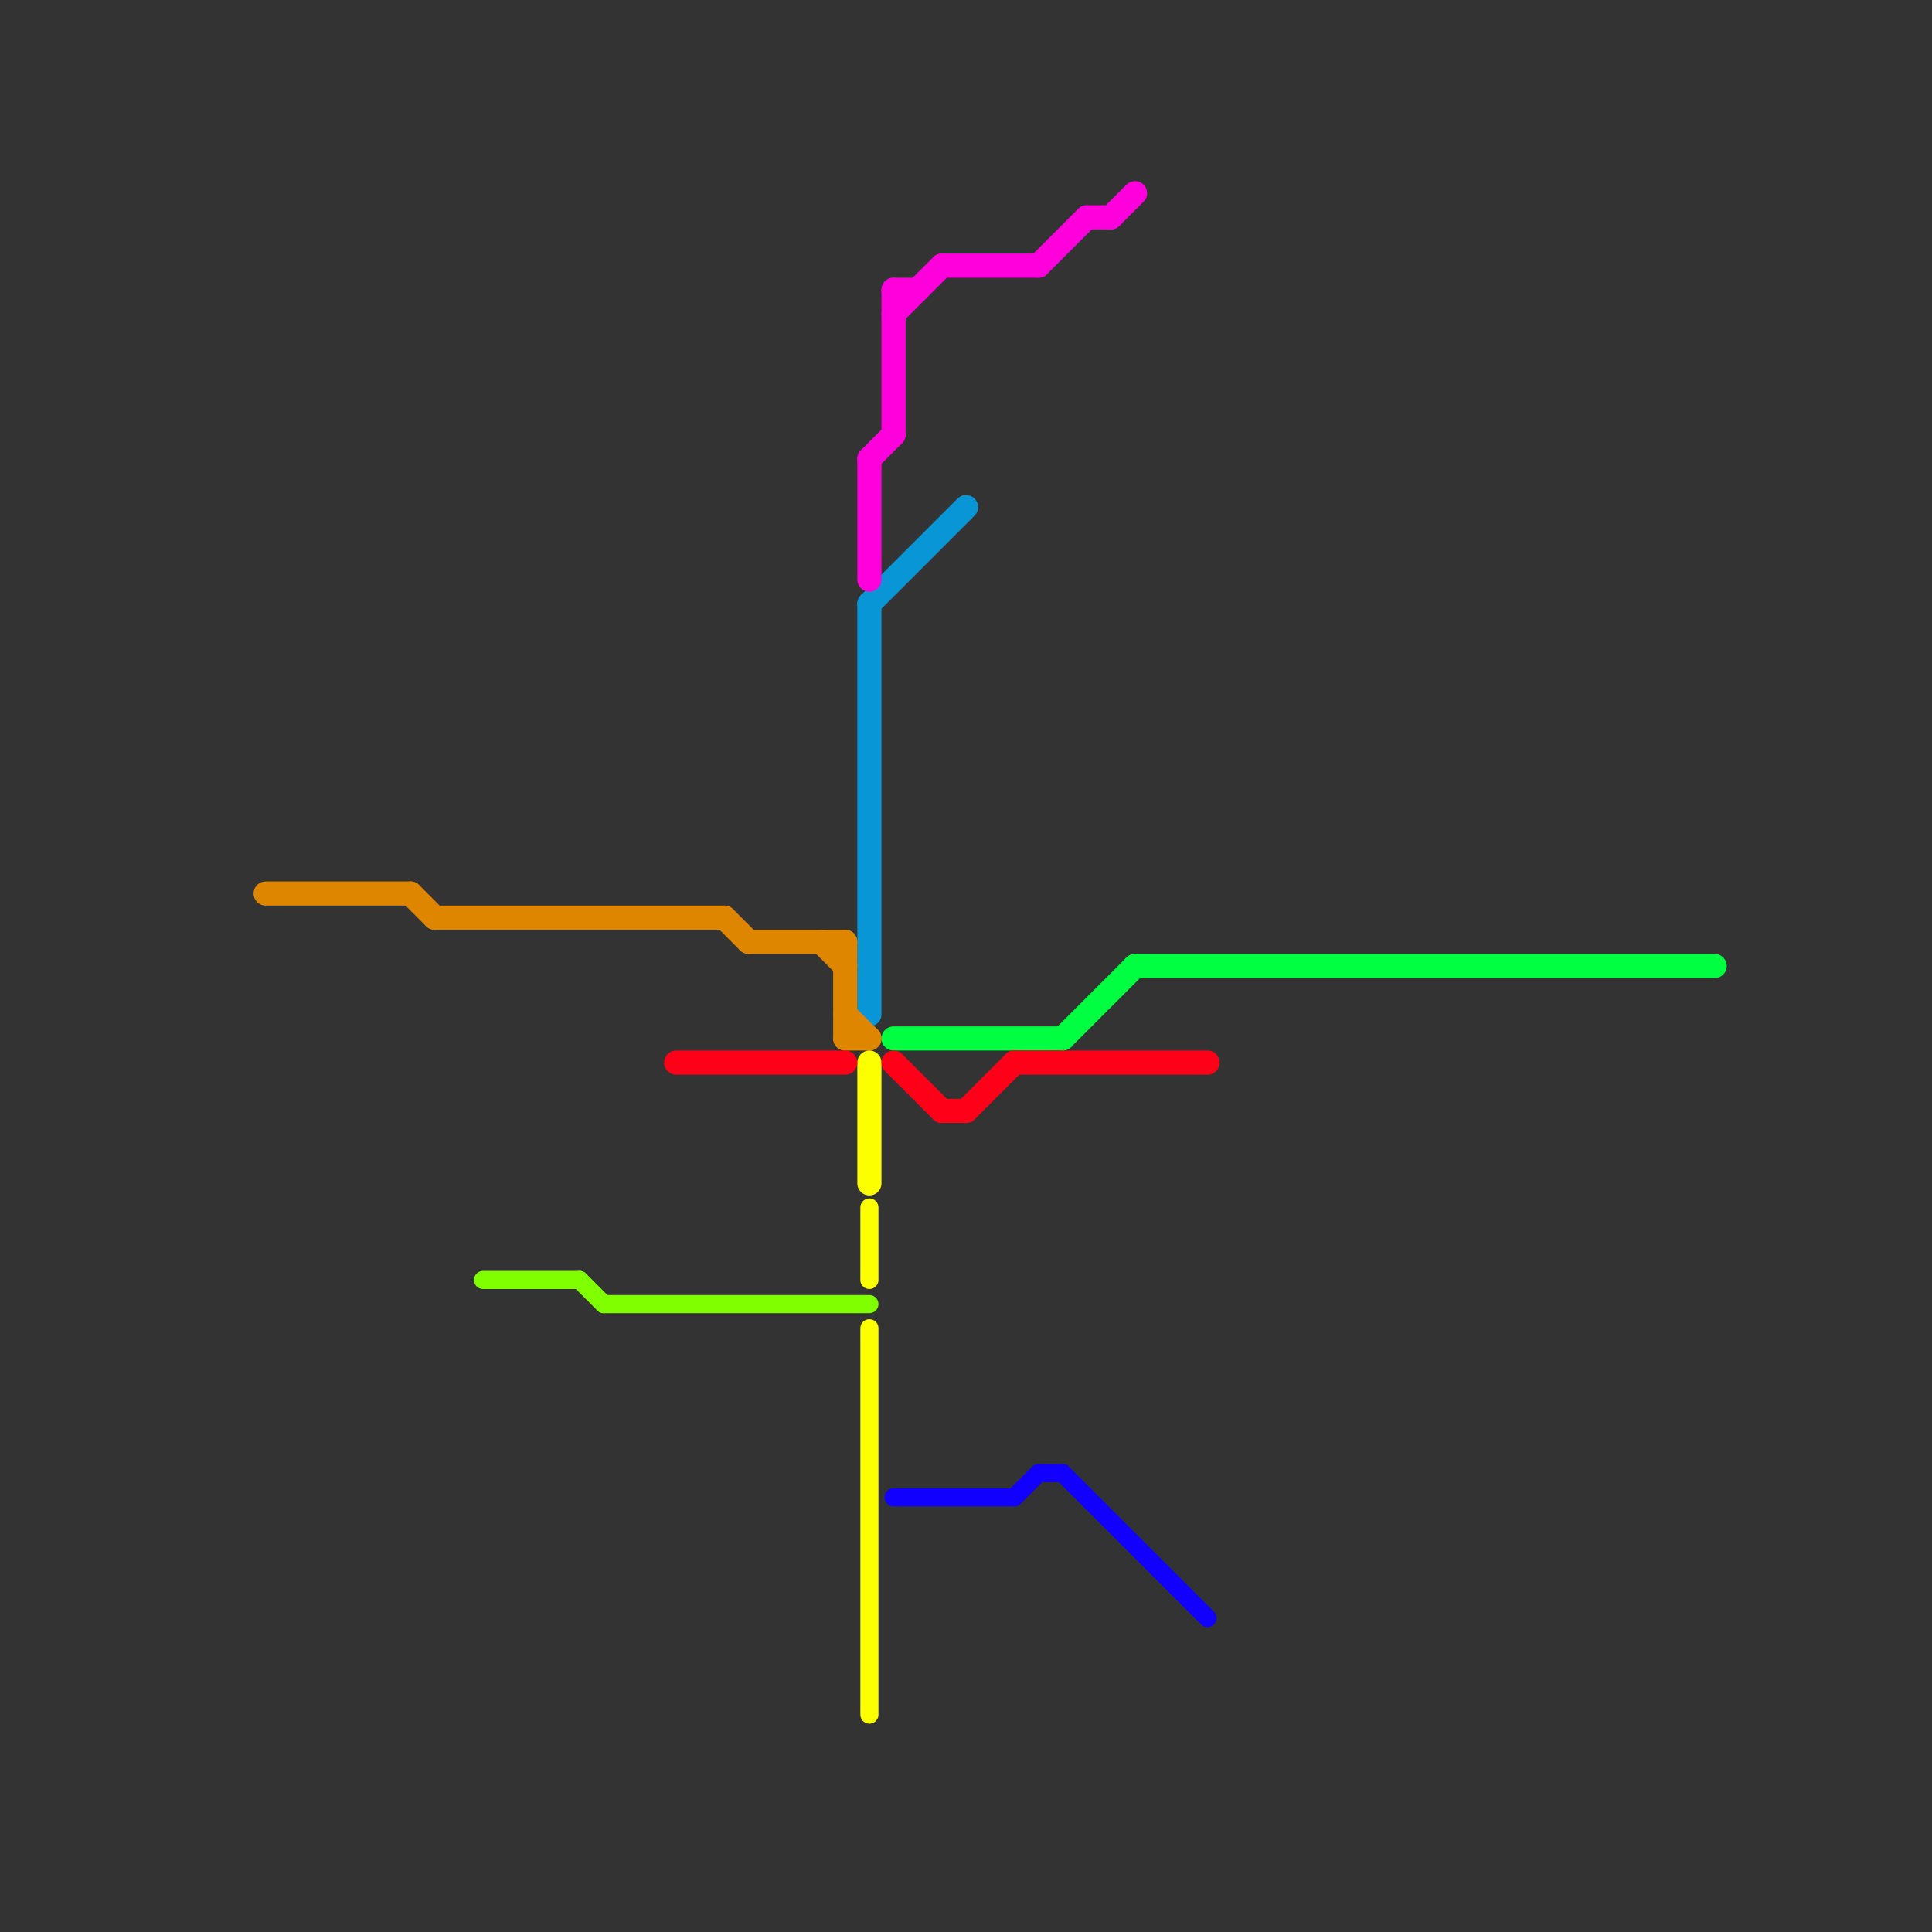 
<svg version="1.1" xmlns="http://www.w3.org/2000/svg" viewBox="0 0 80 80">
<rect x="0" y="0" width="80" height="80" fill="#333333" stroke="none"/>
<style>text { font: 1px Helvetica; font-weight: 600; white-space: pre; dominant-baseline: central; } line { stroke-width: 1; fill: none; stroke-linecap: round; stroke-linejoin: round; } .c0 { stroke: #0896d7 } .c1 { stroke: #df8600 } .c2 { stroke: #00ff40 } .c3 { stroke: #ff00dd } .c4 { stroke: #fbff00 } .c5 { stroke: #1100ff } .c6 { stroke: #80ff00 } .c7 { stroke: #ff0019 } .w1 { stroke-width: 1; }.w2 { stroke-width: .75; }</style><defs><g id="wm-xf"><circle r="1.2" fill="#000"/><circle r="0.9" fill="#fff"/><circle r="0.6" fill="#000"/><circle r="0.3" fill="#fff"/></g><g id="wm"><circle r="0.6" fill="#000"/><circle r="0.3" fill="#fff"/></g></defs><line class="c0 " x1="36" y1="25" x2="36" y2="42"/><line class="c0 " x1="36" y1="25" x2="40" y2="21"/><line class="c1 " x1="18" y1="38" x2="30" y2="38"/><line class="c1 " x1="31" y1="39" x2="35" y2="39"/><line class="c1 " x1="35" y1="43" x2="36" y2="43"/><line class="c1 " x1="17" y1="37" x2="18" y2="38"/><line class="c1 " x1="11" y1="37" x2="17" y2="37"/><line class="c1 " x1="35" y1="42" x2="36" y2="43"/><line class="c1 " x1="35" y1="39" x2="35" y2="43"/><line class="c1 " x1="34" y1="39" x2="35" y2="40"/><line class="c1 " x1="30" y1="38" x2="31" y2="39"/><line class="c2 " x1="47" y1="40" x2="71" y2="40"/><line class="c2 " x1="44" y1="43" x2="47" y2="40"/><line class="c2 " x1="37" y1="43" x2="44" y2="43"/><line class="c3 " x1="46" y1="9" x2="47" y2="8"/><line class="c3 " x1="36" y1="19" x2="37" y2="18"/><line class="c3 " x1="39" y1="11" x2="43" y2="11"/><line class="c3 " x1="45" y1="9" x2="46" y2="9"/><line class="c3 " x1="37" y1="12" x2="37" y2="18"/><line class="c3 " x1="43" y1="11" x2="45" y2="9"/><line class="c3 " x1="37" y1="13" x2="39" y2="11"/><line class="c3 " x1="36" y1="19" x2="36" y2="24"/><line class="c3 " x1="37" y1="12" x2="38" y2="12"/><line class="c4 " x1="36" y1="44" x2="36" y2="49"/><line class="c4 w2" x1="36" y1="50" x2="36" y2="53"/><line class="c4 w2" x1="36" y1="55" x2="36" y2="71"/><line class="c5 w2" x1="37" y1="62" x2="42" y2="62"/><line class="c5 w2" x1="43" y1="61" x2="44" y2="61"/><line class="c5 w2" x1="44" y1="61" x2="50" y2="67"/><line class="c5 w2" x1="42" y1="62" x2="43" y2="61"/><line class="c6 w2" x1="24" y1="53" x2="25" y2="54"/><line class="c6 w2" x1="25" y1="54" x2="36" y2="54"/><line class="c6 w2" x1="20" y1="53" x2="24" y2="53"/><line class="c7 " x1="28" y1="44" x2="35" y2="44"/><line class="c7 " x1="39" y1="46" x2="40" y2="46"/><line class="c7 " x1="42" y1="44" x2="50" y2="44"/><line class="c7 " x1="37" y1="44" x2="39" y2="46"/><line class="c7 " x1="40" y1="46" x2="42" y2="44"/>
</svg>
